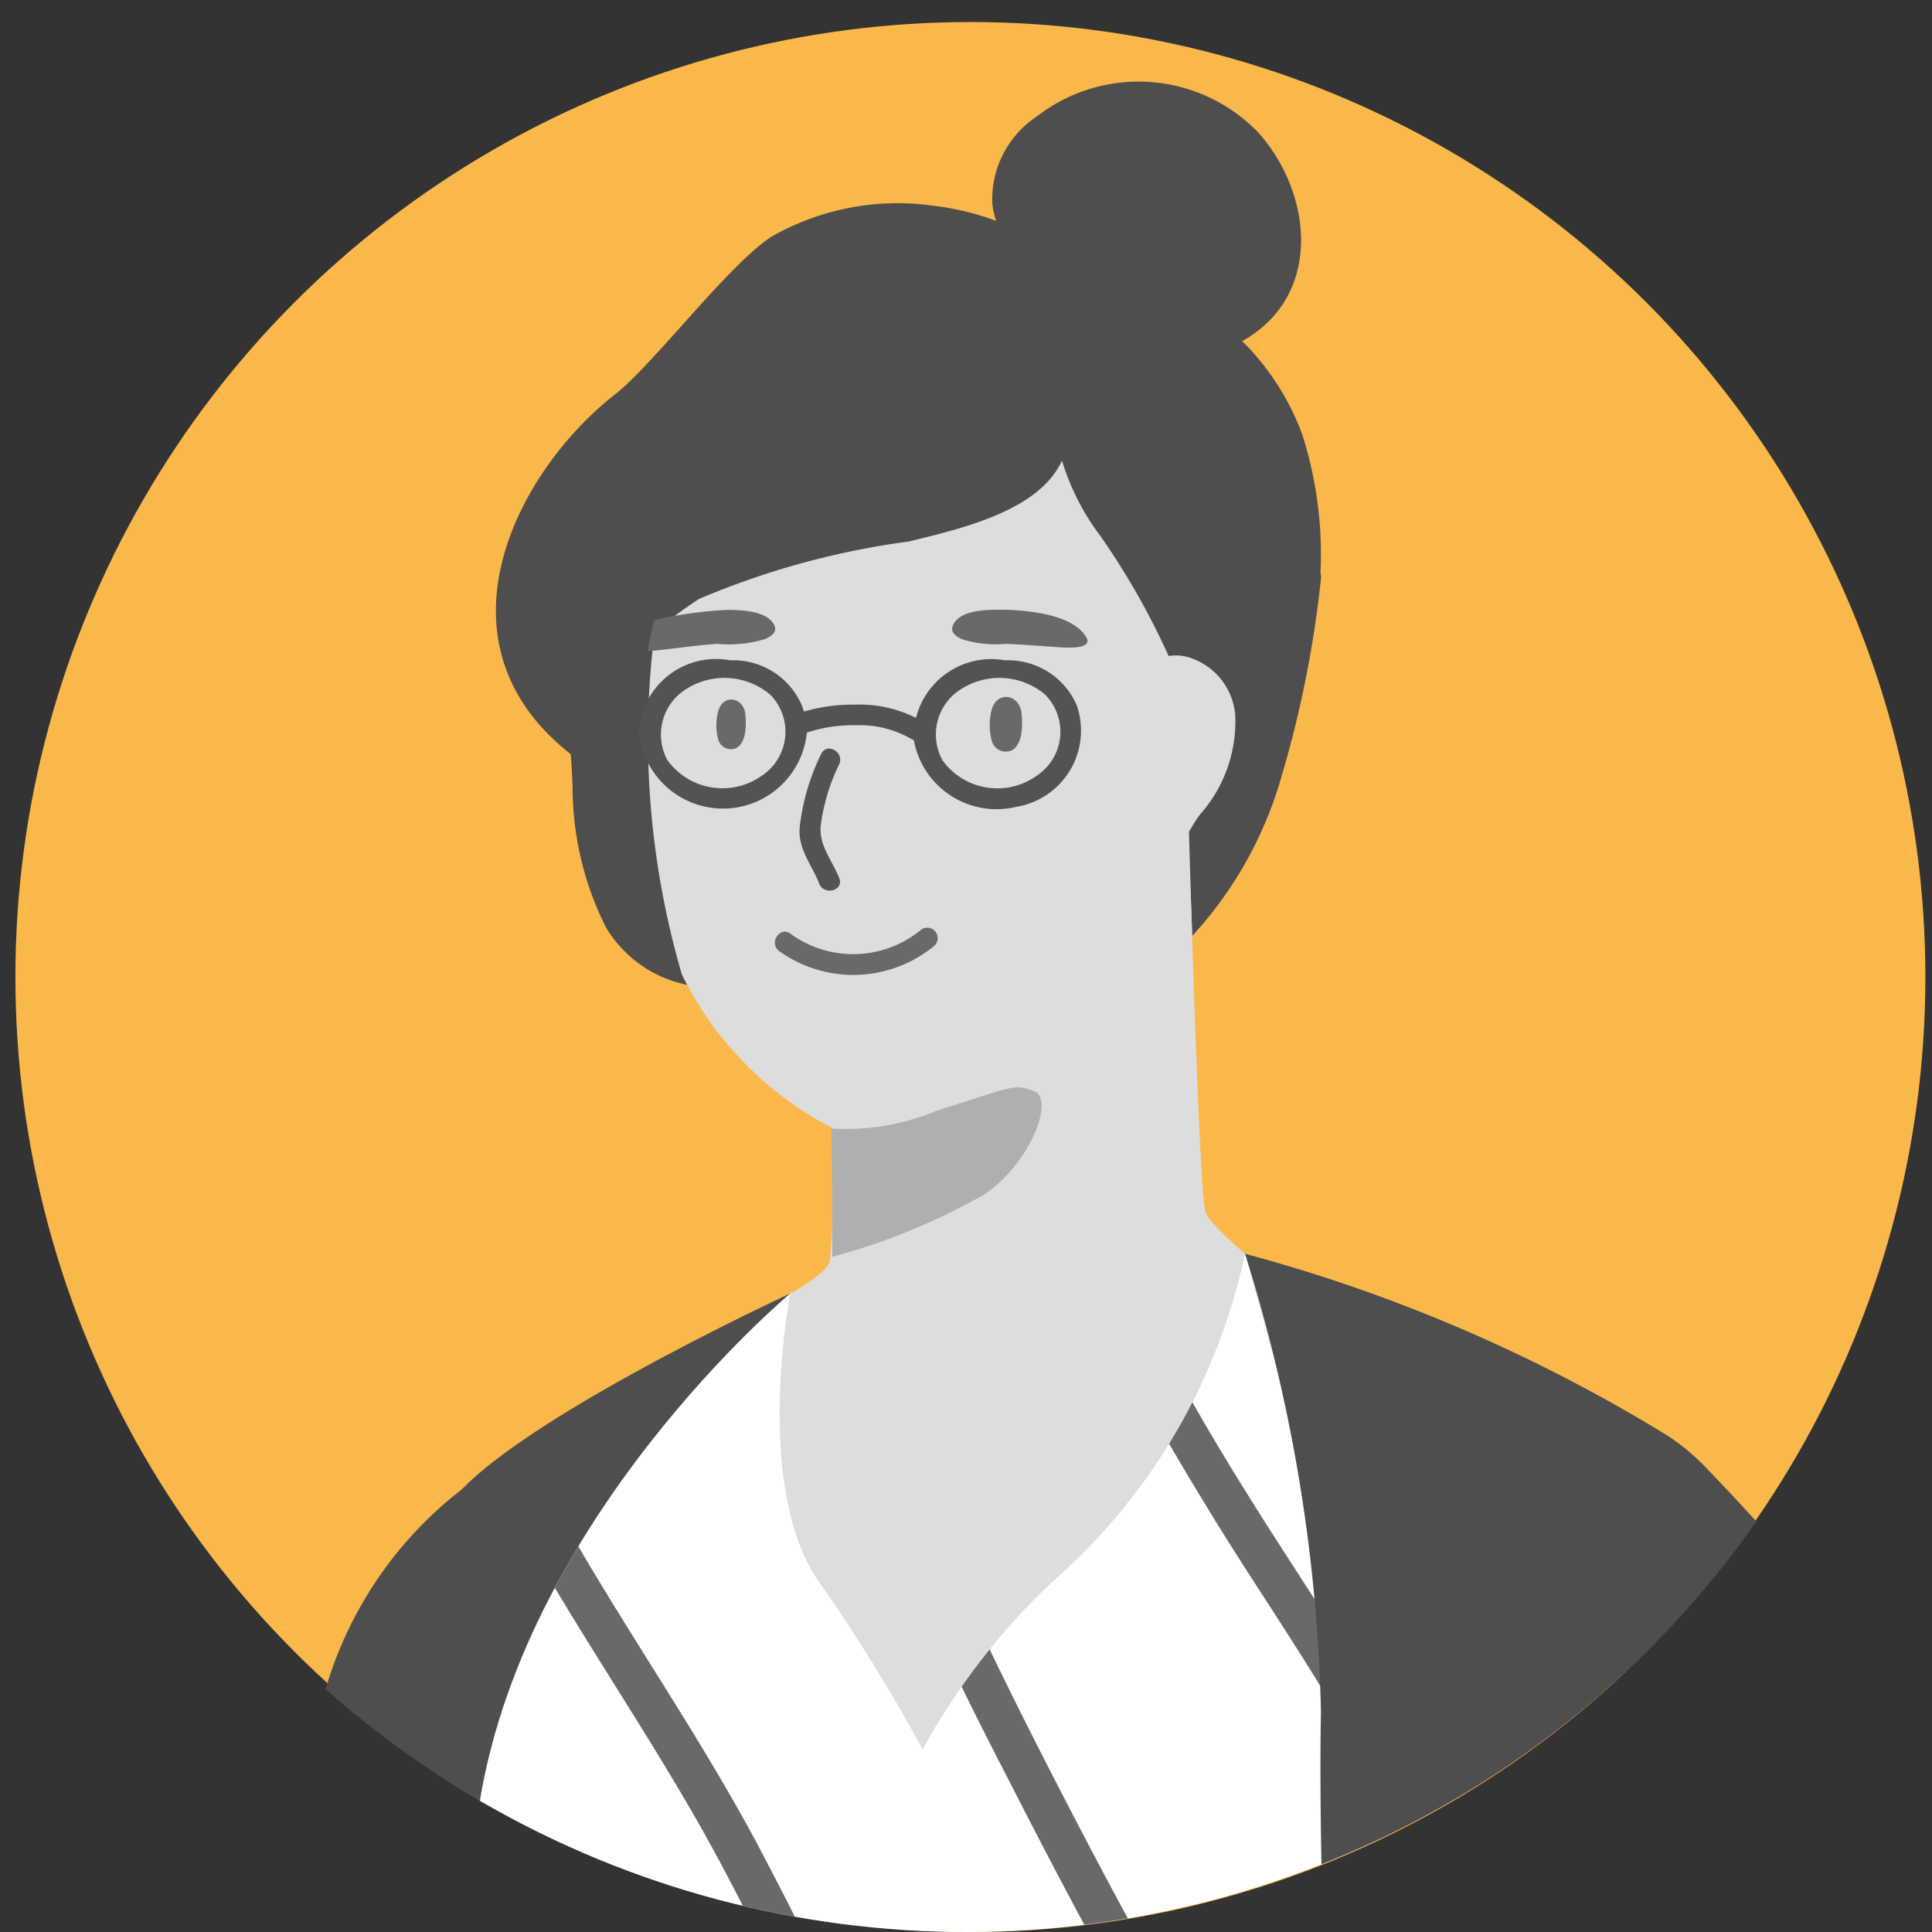 <svg xmlns="http://www.w3.org/2000/svg" width="40" height="40" viewBox="0 0 40 40">
    <rect x="0" y="0" width="40" height="40" fill="#333333" stroke="none"/>
    <defs>
        <clipPath id="clip-path">
            <circle id="Ellipse_47" cx="20" cy="20" r="20" class="cls-1"/>
        </clipPath>
        <clipPath id="clip-path-2">
            <path id="Path_69" d="M614.312 4619.586s-.789 4.046.613 6a35.365 35.365 0 0 1 2.126 3.443 13.908 13.908 0 0 1 2.682-3.468 12.451 12.451 0 0 0 3.993-6.8l2.533 9.142s1.252 14.8 2.163 17.7 3.316 9.036 3.316 9.036-7.315 3.3-13.95 3.356-13.161-2.718-12.718-4.474a96.925 96.925 0 0 0 2.021-13.25c.139-3.572.5-8.091.748-9.884.848-6.115 6.473-10.801 6.473-10.801z" class="cls-1" transform="translate(-605.049 -4618.764)"/>
        </clipPath>
        <style>
            .cls-1{fill:none}.cls-4{fill:#4e4e4e}.cls-5{fill:#ffd6b2}.cls-6{fill:#ff6b42}.cls-7{fill:#ddd}.cls-9{fill:#696969}.cls-11{fill:#535353}
        </style>
    </defs>
    <g id="Profile" transform="translate(-360 -20)">
        <g id="Group_784" transform="translate(-923 8.21)">
            <circle id="Ellipse_17" cx="19.772" cy="19.772" r="19.772" fill="#fab84a" transform="translate(1283.319 12.246)"/>
            <g id="Group_34" transform="translate(1283 11.79)">
                <g id="Group_33" clip-path="url(#clip-path)">
                    <g id="Group_32" transform="translate(3.266 1.697)">
                        <path id="Path_44" d="M616.094 4605.913c-.032-.061-.076-.133-.129-.227a6.021 6.021 0 0 1-.656-1.257c-.148-.51-.262-1.028-.385-1.546a7.181 7.181 0 0 0-1.208-2.909.283.283 0 0 0-.2-.136c-.106 0-.174.112-.212.21a2.347 2.347 0 0 0-.162.921 1.179 1.179 0 0 0-.54.02 4.628 4.628 0 0 0-.778-1.44 14.477 14.477 0 0 1 .366 2.788 6.471 6.471 0 0 0 .69 2.9 2.541 2.541 0 0 0 2.514 1.219 1.319 1.319 0 0 0 .235-.01.633.633 0 0 0 .324-.122c.214-.177.225-.25.141-.411z" class="cls-4" transform="translate(-603.601 -4587.735)"/>
                        <path id="Path_45" d="M604.651 4683.726s-1.647 24.307 0 26.124a10.5 10.5 0 0 0 4.6 2.539l1.715-27.526z" class="cls-5" transform="translate(-600.817 -4617.387)"/>
                        <path id="Path_46" d="M619.512 4718.321a66.2 66.2 0 0 0 9.546.644c5.565 0-4.14-16.571-4.14-16.571z" class="cls-5" transform="translate(-606.31 -4623.963)"/>
                        <path id="Path_47" d="M603.8 4682.855c-.47-1.434-.377-1.712-.119-2.454a1.51 1.51 0 0 1 .523-.654 6.188 6.188 0 0 1 .876-.459c.233-.112-.057-.394-.011-.622a9.311 9.311 0 0 0 .134-1.011 13.387 13.387 0 0 1 .136-1.635l.006-.025 3.655-13.384-6.249-3.484c.109 2.35-1.347 4.7-1.239 7.05.122 2.639.341 5.279.26 7.923a26.458 26.458 0 0 1-.376 3.876 8.93 8.93 0 0 0-.4 3.587 8.745 8.745 0 0 0 1.069 2.618c.238.384 1.794 2.706 2.035 1.448-.07.364.641.1.736-.08.182-.342-.152-.956-.315-1.261a9.993 9.993 0 0 1-.721-1.433z" class="cls-6" transform="translate(-599.758 -4608.723)"/>
                        <path id="Path_48" d="M605.566 4626.133a8.1 8.1 0 0 0-3.26 5.854 74.607 74.607 0 0 1-.929 8.23c-.43 2.569-.108 12.717-1.073 15.9s-1.681 6.818-.716 8.73 6.705 2.342 6.705 2.342a65.8 65.8 0 0 0 3.928-9.954c1.025-4.046.938-22.177.938-22.177z" class="cls-4" transform="translate(-599.13 -4597.1)"/>
                        <path id="Path_49" d="M614.577 4620.033s-5.218 5.959-5.593 9.446.751 19.794 0 22.368-.912 13.2-.912 13.2H606.3s-.858-10.728-.322-14.59 1.61-10.127 1.556-12.385-.966-11.915-.107-13.524 7.15-4.515 7.15-4.515z" class="cls-4" transform="translate(-601.481 -4594.951)"/>
                        <path id="Path_50" d="M626.628 4588.592a5.3 5.3 0 0 0-1.238-1.917 2.088 2.088 0 0 0 .183-.111c1.483-.99 1.227-3 .157-4.2a3.439 3.439 0 0 0-4.592-.34 2.058 2.058 0 0 0-.921 1.807 1.5 1.5 0 0 0 .08.355 5.55 5.55 0 0 0-1.283-.311 5.271 5.271 0 0 0-3.352.628c-.9.571-2.445 2.642-3.268 3.285-2.024 1.584-3.9 5.155-.848 7.484 1.22.931 1.981-.357 2.167-.2.549.478.024 1.148.578 1.618a7.09 7.09 0 0 0 1.735.912.017.017 0 0 0 .011 0c1.461.681 2.555 1.151 4.193.719a27.513 27.513 0 0 0 4.343-1.927 4.8 4.8 0 0 0 1.522-1 1.556 1.556 0 0 0 .26-.863 15.889 15.889 0 0 0 .635-2.749 8.113 8.113 0 0 0-.362-3.19z" class="cls-4" transform="translate(-602.938 -4581.31)"/>
                        <path id="Path_51" d="M624.3 4592.128c-1.551-.55-5.9-2.6-5.9-2.6a12.575 12.575 0 0 0-3.3 5.2c-.014.061-.03.12-.04.18-.05.208-.088.424-.12.645a17.472 17.472 0 0 0 .56 7.133 7.107 7.107 0 0 0 3.151 3.195c1.574.226 5.234-1.427 6.3-2.3a6.087 6.087 0 0 0 1.5-2.9l1.2-5.1s-1.803-2.903-3.351-3.453z" class="cls-7" transform="translate(-604.648 -4584.205)"/>
                        <path id="Path_52" d="M627.8 4594.269c0-.583-1.095-.264-1.475-.676-.547-.591-.948-1.29-1.523-1.855-.337-.334-1-1.018-1.478-1.083-.4-.056-.646.171-.961.395a6 6 0 0 0-2.568-1.457c-.963-.367-2.547-1.108-3.371-.2a10.176 10.176 0 0 0-.992 1.544 20.4 20.4 0 0 1-1.792 2.227 4.7 4.7 0 0 0-1.491 3.443.191.191 0 0 0 .077.16 2.444 2.444 0 0 0-.056.413c0 .094.114.1.161.042a9.371 9.371 0 0 1 2.588-2.513 16.7 16.7 0 0 1 4.354-1.192c1.028-.256 2.686-.618 3.163-1.675a5 5 0 0 0 .811 1.583 15.61 15.61 0 0 1 1.45 2.581c.348 2.415.435 5.679.435 5.679a8.174 8.174 0 0 0 1.828-3.229 22.875 22.875 0 0 0 .84-4.187z" class="cls-4" transform="translate(-603.715 -4584.004)"/>
                        <path id="Path_53" d="M618.95 4614.833a7.545 7.545 0 0 0-.622 4.261 32.047 32.047 0 0 0 3.65 8.619c.189-.056 9.349-11.373 9.349-11.373s-3.653-2.689-3.786-3.2-.338-7.872-.338-7.872-3.391 1.757-3.565 1.757-3.848 2.413-3.848 2.413 0 .274.011.693c.008.692.021 1.78.015 2.656a9.81 9.81 0 0 1-.054 1.4c-.107.269-.812.646-.812.646z" class="cls-7" transform="translate(-605.853 -4589.75)"/>
                        <path id="Path_54" fill="#afafaf" d="M620.679 4616.955a13.487 13.487 0 0 0 3.137-1.284c.966-.643 1.476-1.984 1.047-2.145s-.4-.107-2.013.4a4.844 4.844 0 0 1-2.186.371c.008.695.021 1.783.015 2.658z" transform="translate(-606.716 -4592.63)"/>
                        <path id="Path_55" d="M625.766 4601.216c.121-.385.575-.3.614.086.022.225.031.641-.2.769a.3.3 0 0 1-.42-.21 1.244 1.244 0 0 1 .006-.645z" class="cls-9" transform="translate(-608.496 -4588.234)"/>
                        <path id="Path_56" d="M617.029 4601.274c.109-.348.521-.271.556.079.02.2.029.581-.184.7a.274.274 0 0 1-.381-.191 1.124 1.124 0 0 1 .009-.588z" class="cls-9" transform="translate(-605.42 -4588.263)"/>
                        <path id="Path_57" d="M624.528 4598.522c.116-.324.635-.339.908-.343.518-.006 1.57.063 1.862.571.158.275-.514.209-.64.2-.343-.023-.685-.052-1.029-.065a2.306 2.306 0 0 1-.918-.1c-.173-.085-.211-.175-.183-.263z" class="cls-9" transform="translate(-608.073 -4587.252)"/>
                        <path id="Path_58" d="M614.794 4599.037c.323-.021 1.122-.14 1.446-.151a2.594 2.594 0 0 0 .983-.1c.184-.081.229-.173.2-.262-.124-.323-.681-.34-.972-.342a8.286 8.286 0 0 0-1.525.213c-.057.205-.098.421-.132.642z" class="cls-9" transform="translate(-604.648 -4587.252)"/>
                        <path id="Path_59" d="M621.871 4608.394a2.206 2.206 0 0 1-2.687.078c-.218-.172-.461.182-.245.352a2.636 2.636 0 0 0 3.21-.1.215.215 0 0 0-.278-.33z" class="cls-9" transform="translate(-606.078 -4590.833)"/>
                        <path id="Path_60" d="M631.959 4600.878a1.367 1.367 0 0 0-.874-1.164.921.921 0 0 0-1.235.589.158.158 0 0 0 0 .049 5.154 5.154 0 0 0-.451 1.7c-.08.4-.933 2.691.123 2.588a1.609 1.609 0 0 0 .847-.54c.4-.275.628-.873.876-1.18a2.9 2.9 0 0 0 .714-2.042z" class="cls-7" transform="translate(-609.651 -4587.771)"/>
                        <path id="Path_61" fill="#b20000" d="M607.213 4668.578a58.1 58.1 0 0 0-1.41 11.852c-.074 6.438 1.41 29.038 1.41 29.038h12.961s-.322-2.86-.394-4.72-.463-10.943-.319-11.8 1.788 5.436 2 6.938.787 6.294 1.216 7.868a15.969 15.969 0 0 1 .43 1.715h12.429s-.629-5.077-.915-6.579-1.073-8.511-1.216-10.443-.787-12.874-2-16.808-2.091-7.8-2.091-7.8l-16.5-1.643z" transform="translate(-601.479 -4611.214)"/>
                        <path id="Path_62" d="M620.083 4604.215a4.071 4.071 0 0 1 .381-1.271c.119-.249-.251-.466-.371-.217a4.6 4.6 0 0 0-.445 1.515c-.041.454.247.772.405 1.172.1.254.516.143.414-.115-.142-.36-.424-.677-.384-1.084z" class="cls-11" transform="translate(-606.357 -4588.815)"/>
                        <g id="Group_31" transform="translate(3.834 24.26)">
                            <g id="Group_30" clip-path="url(#clip-path-2)">
                                <path id="Path_63" fill="#fff" d="M614.312 4619.586s-.789 4.046.613 6a35.365 35.365 0 0 1 2.126 3.443 13.908 13.908 0 0 1 2.682-3.468 12.451 12.451 0 0 0 3.993-6.8l2.533 9.142s1.252 14.8 2.163 17.7 3.316 9.036 3.316 9.036-7.315 3.3-13.95 3.356-13.161-2.718-12.718-4.474a96.925 96.925 0 0 0 2.021-13.25c.139-3.572.5-8.091.748-9.884.848-6.115 6.473-10.801 6.473-10.801z" transform="translate(-605.049 -4618.764)"/>
                                <path id="Path_64" d="M630.788 4661.64c-.485-.665-.792-1.44-1.258-2.123-.5-.736-1.056-1.436-1.569-2.165a49.443 49.443 0 0 1-2.872-4.692c-1.761-3.2-3.487-6.45-5.08-9.742-1.631-3.37-3.13-6.806-4.872-10.122-1.649-3.139-3.842-5.968-5.3-9.208-.227-.5-.966-.067-.741.433 1.463 3.24 3.655 6.068 5.3 9.208 1.742 3.316 3.241 6.752 4.872 10.123 1.593 3.291 3.319 6.538 5.08 9.742a49.124 49.124 0 0 0 2.873 4.691c.514.729 1.067 1.429 1.569 2.166.466.683.773 1.458 1.258 2.123.322.44 1.067.013.74-.434z" class="cls-9" transform="translate(-606.458 -4620.386)"/>
                                <path id="Path_65" d="M636.369 4650.243a27.358 27.358 0 0 0-3.093-5.815c-1.463-1.954-2.874-3.949-4.159-6.025-1.264-2.042-2.39-4.172-3.489-6.306-.551-1.072-1.091-2.151-1.6-3.242-.221-.472-.412-.96-.648-1.425-.222-.435-.612-.788-.813-1.219-.233-.5-.972-.065-.741.434.185.4.517.682.734 1.068.25.443.429.93.641 1.391.5 1.1 1.047 2.175 1.6 3.246 1.125 2.2 2.281 4.386 3.58 6.485 1.25 2.02 2.619 3.963 4.04 5.866a28.233 28.233 0 0 1 3.212 5.975c.214.505.953.068.736-.433z" class="cls-9" transform="translate(-610.943 -4621.309)"/>
                                <path id="Path_66" d="M637.432 4631.939a19.39 19.39 0 0 1-2.22-3.526c-.659-1.223-1.408-2.377-2.162-3.542-.8-1.233-1.583-2.475-2.3-3.759-.525-.944-1.386-2.058-1.348-3.175.018-.552-.84-.552-.858 0a5.918 5.918 0 0 0 1.1 2.944c.775 1.389 1.583 2.75 2.446 4.087.824 1.278 1.656 2.537 2.38 3.876a20.435 20.435 0 0 0 2.354 3.7c.361.423.966-.187.608-.605z" class="cls-9" transform="translate(-613.326 -4618.327)"/>
                                <path id="Path_67" d="M621.845 4670.182a49.526 49.526 0 0 1-4.418-8.935c-1.269-3.021-2.545-6-3.985-8.947-1.5-3.077-2.937-6.187-4.329-9.317-.723-1.625-1.386-3.271-2.035-4.927-.365-.93-.664-2.4-1.615-2.922a.434.434 0 0 0-.63.485 2.7 2.7 0 0 0 .531.966.337.337 0 0 0 .315.145c.175.405.3.854.418 1.164.308.782.609 1.566.921 2.348.58 1.451 1.218 2.876 1.857 4.3 1.345 3 2.733 5.981 4.188 8.929 1.431 2.9 2.618 5.877 3.892 8.844a47.81 47.81 0 0 0 4.148 8.3c.312.452 1.057.023.742-.433z" class="cls-9" transform="translate(-604.967 -4624.512)"/>
                                <path id="Path_68" d="M612.853 4675.51c-1.584-3.886-3.554-7.591-4.87-11.585a78.579 78.579 0 0 0-4.471-11.762c-.255-.491-.995-.058-.741.433a81.554 81.554 0 0 1 4.511 11.942c1.286 3.859 3.211 7.442 4.744 11.2.205.505 1.036.285.827-.228z" class="cls-9" transform="translate(-604.228 -4630.453)"/>
                            </g>
                        </g>
                        <path id="Path_70" d="M633.883 4618.764a34.07 34.07 0 0 1 1.572 9.481c-.094 4.363.443 17.595 1.391 20.169s4.646 13.482 5.05 16.182 1.334 23.227 1.763 24.442 2.575-.143 4.077-1.859 3.647-2.289 2.432-8.369-8.439-29.682-8.654-33.186 7.277-19.061 1.108-23.1a33.106 33.106 0 0 0-8.739-3.76z" class="cls-4" transform="translate(-611.372 -4594.503)"/>
                        <path id="Path_71" d="M646.752 4625.736s10.731 10.89 10.725 19.076c0 6.06-9.275 16.841-10.806 17.247s-3.748-11.787-3.57-12.484 1.823-17.273 1.716-18.56 1.935-5.279 1.935-5.279z" class="cls-4" transform="translate(-614.615 -4596.959)"/>
                        <path id="Path_72" d="M631.12 4674.946c.052-.081.1-.149.133-.194 1.182-1.584 2.408-2.9 4.407-3.356a5.329 5.329 0 0 0 2.281-.827c1.146-.882 2.093-1.978 3.234-2.875a.155.155 0 0 1 .069-.032.019.019 0 0 1 .01 0 .2.2 0 0 1 .239.233c-.064.293.624.711.808.872a3.073 3.073 0 0 1 .929 1.162.9.9 0 0 1-.05.783c.078-.121.563-.073.649.019.218.234-.078.586-.246.753-1.126 1.118-3.758 2.07-3.939 2.558-.336.909-1 .664-1.5.963a3.082 3.082 0 0 0-1.255 1.284c-.315.666-.525 1.413-.778 2.1-.1.276-.26.652-.58.724-.376.084-.555-.3-.555-.621a5.847 5.847 0 0 1 .374-1.565l.506-1.758a2.348 2.348 0 0 0-.552.71 10.078 10.078 0 0 0-.837 1.911c-.147.459-.262 1.4-.917 1.409-.867.015.655-3.949.866-4.439a13.264 13.264 0 0 1-.847 1.239 6.089 6.089 0 0 0-.576 1.173 3.6 3.6 0 0 1-.448 1.04c-.357.443-.908.56-.966-.145a3.658 3.658 0 0 1 .623-1.976l.058-.109c.3-.566.572-1.131.9-1.687-.262.445-.635.806-.924 1.231-.317.466-.6 1.6-1.33 1.505-.885-.114-.166-1.495.214-2.085z" class="cls-6" transform="translate(-610.174 -4611.727)"/>
                        <path id="Path_73" d="M643.771 4666.909a6.393 6.393 0 0 1 1.608 1.521c.618.894.618 1.717 1.334 2.539a1.9 1.9 0 0 0 1.395.787l1.824-2.61a12.978 12.978 0 0 0-1.345-2.539 8.615 8.615 0 0 0-2.3-1.072 13.185 13.185 0 0 0-2.516 1.374z" class="cls-5" transform="translate(-614.855 -4610.979)"/>
                        <path id="Path_75" d="M623.573 4600.725a1.546 1.546 0 0 0-1.479-.93 1.608 1.608 0 0 0-1.849 1.192 2.584 2.584 0 0 0-1.235-.276 3.7 3.7 0 0 0-1.086.144c-.013-.043-.026-.087-.044-.131a1.546 1.546 0 0 0-1.479-.93 1.6 1.6 0 0 0-1.892 1.462 1.745 1.745 0 0 0 3.476.036 2.97 2.97 0 0 1 1.024-.153 2.109 2.109 0 0 1 1.156.294.2.2 0 0 0 .035.012 1.739 1.739 0 0 0 2.114 1.384 1.6 1.6 0 0 0 1.259-2.104zm-6.536 1.469a1.406 1.406 0 0 1-1.938-.332 1.111 1.111 0 0 1 .264-1.384 1.47 1.47 0 0 1 1.861.025 1.091 1.091 0 0 1-.187 1.69zm5.692 0a1.4 1.4 0 0 1-1.937-.332 1.109 1.109 0 0 1 .264-1.384 1.47 1.47 0 0 1 1.861.025 1.091 1.091 0 0 1-.188 1.69z" class="cls-11" transform="translate(-604.546 -4587.82)"/>
                    </g>
                </g>
            </g>
        </g>
    </g>
</svg>
